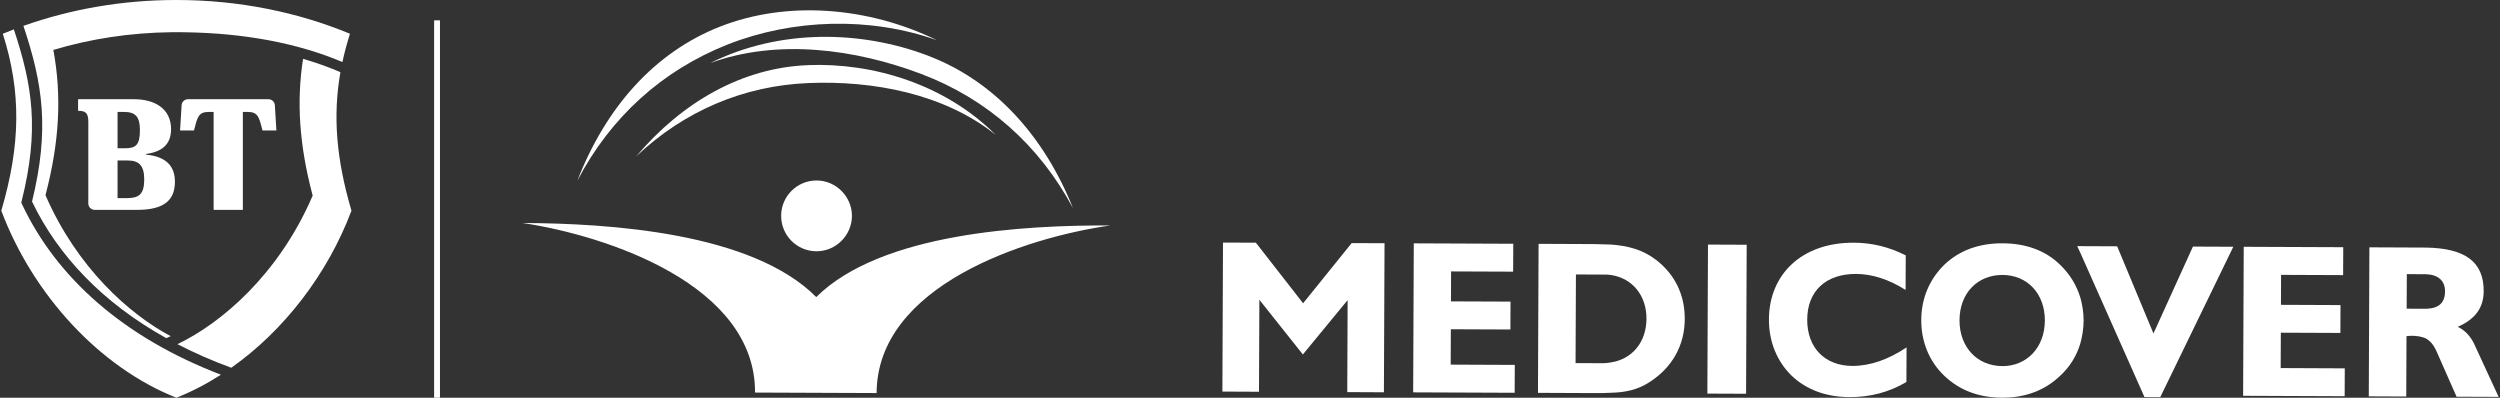<svg width="484" height="77" viewBox="0 0 484 77" fill="none" xmlns="http://www.w3.org/2000/svg">
<rect x="0" y="0" width="484" height="77" fill="#333333" stroke="none"/>
<g clip-path="url(#clip0_1103_47)">
<path d="M28.263 29.935V29.811C31.015 29.442 33.12 28.213 33.12 25.018C33.12 20.992 29.904 19.209 25.944 19.209H15.119V21.453C16.572 21.453 17.099 21.853 17.099 23.605V39.401C17.099 40.081 17.653 40.629 18.337 40.629H26.595C31.947 40.629 33.863 38.601 33.863 35.191C33.863 32.117 32.131 30.304 28.265 29.935H28.263ZM22.758 21.67H23.995C26.191 21.67 27.088 22.561 27.088 25.174C27.088 28.123 26.283 28.708 24.119 28.708H22.758V21.672V21.67ZM24.583 38.355H22.758V31.072H24.8C26.933 31.072 27.924 32.117 27.924 34.728C27.924 37.678 26.841 38.354 24.583 38.354V38.355ZM53.211 20.364L53.512 25.263H50.821C50.141 22.62 49.955 21.668 47.913 21.668H47.017V40.629H41.357V21.668H40.46C38.419 21.668 38.233 22.62 37.552 25.263H34.861L35.161 20.364C35.201 19.715 35.742 19.209 36.395 19.209H51.976C52.63 19.209 53.171 19.715 53.211 20.364Z" fill="white"/>
<path d="M68.044 40.787C63.435 53.038 54.976 64.013 44.777 71.196C41.075 69.839 37.603 68.313 34.358 66.632C42.907 62.541 53.906 53.112 60.399 38.176L60.535 37.866L60.448 37.54C57.954 28.045 57.383 19.688 58.674 11.391C61.147 12.112 63.513 12.951 65.767 13.912L65.904 13.972C64.399 22.522 65.137 30.912 68.043 40.787H68.044ZM4.543 5.031C8.271 16.231 9.643 24.977 6.203 39.019C11.26 49.577 19.976 58.664 32.189 65.467L32.434 65.359C32.636 65.272 32.842 65.178 33.046 65.083C25.038 60.835 14.9 51.815 8.804 37.787C11.498 27.525 11.986 18.679 10.331 9.663C17.463 7.529 25.15 6.329 33.161 6.238V6.229H34.149C34.181 6.229 34.214 6.229 34.246 6.229C34.764 6.229 35.282 6.234 35.798 6.245C47.352 6.413 57.604 8.346 66.292 12.006C66.682 10.2 67.164 8.382 67.754 6.533C57.643 2.353 46.23 -0.001 34.149 -0.001C23.63 -0.001 13.621 1.789 4.536 5.009L4.543 5.031ZM4.265 39.539L4.117 39.225L4.202 38.888C7.627 25.134 6.311 16.602 2.682 5.689C1.964 5.963 1.249 6.243 0.543 6.535C4.148 17.831 3.992 28.079 0.251 40.789C6.387 57.1 19.344 71.148 34.147 77.001C37.11 75.828 40 74.324 42.774 72.543C23.899 65.32 10.944 53.739 4.263 39.541L4.265 39.539Z" fill="white"/>
<path d="M85.178 3.935H84.044V77.001H85.178V3.935Z" fill="white"/>
<g clip-path="url(#clip1_1103_47)">
<path d="M179.65 10.78C192.529 15.666 202.15 26.344 207.735 40.311C201.181 28.036 191.059 19.122 178.347 14.316C165.635 9.509 150.571 7.435 137.494 12.21C150.985 5.497 166.779 5.886 179.65 10.772" fill="white"/>
<path d="M139.456 5.131C126.617 10.152 117.234 20.91 111.768 34.996C118.18 22.69 128.214 13.624 140.894 8.603C153.487 3.661 168.399 3.161 181.437 7.801C167.923 1.222 152.295 0.11 139.456 5.131Z" fill="white"/>
<path d="M156.355 12.616C143.699 13.132 132.147 19.686 123.153 30.285C132.465 21.458 144.009 16.588 156.498 16.079C168.995 15.563 182.843 18.121 192.806 26.146C183.018 16.35 169.091 12.099 156.355 12.607" fill="white"/>
<path d="M158.055 48.645C161.845 48.661 164.92 45.531 164.936 41.821C164.951 38.111 161.901 34.956 158.111 34.941C154.321 34.925 151.246 37.975 151.231 41.765C151.215 45.555 154.265 48.63 158.055 48.645Z" fill="white"/>
<path d="M169.711 76.095C169.798 55.303 198.447 45.992 214.973 43.648C198.368 43.577 170.561 45.07 158.024 57.512C145.574 44.967 117.783 43.243 101.178 43.171C117.687 45.658 146.265 55.208 146.178 76L169.711 76.095Z" fill="white"/>
<path d="M453.924 76.715L453.948 71.313L441.538 71.257L441.57 64.409L453.098 64.456L453.121 59.062L441.593 59.014L441.617 53.214L453.63 53.262L453.654 47.859L434.387 47.78L434.268 76.628L453.932 76.707L453.924 76.715ZM369.08 73.942L369.112 67.253C365.632 69.581 362.089 70.852 358.625 70.844C353.222 70.82 349.853 67.261 349.877 61.858C349.901 56.376 353.46 53.008 359.34 53.031C362.486 53.047 365.704 54.104 368.921 56.13L368.953 49.44C365.735 47.812 362.43 47.001 358.887 46.985C348.821 46.946 342.504 53.119 342.465 61.826C342.449 66.172 344.038 69.97 346.85 72.727C349.663 75.396 353.437 76.858 358.029 76.882C362.065 76.898 365.696 75.952 369.088 73.95M338.159 47.383L330.666 47.351L330.547 76.199L338.039 76.231L338.159 47.383ZM293.238 76.048L293.262 70.645L280.852 70.59L280.884 63.741L292.412 63.789L292.436 58.394L280.907 58.346L280.931 52.547L292.944 52.594L292.968 47.192L273.709 47.112L273.59 75.96L293.254 76.04L293.238 76.048ZM267.925 75.936L268.045 47.089L261.681 47.065L252.282 58.712L243.137 46.985L236.773 46.961L236.654 75.809L243.741 75.841L243.813 58.029L252.234 68.627L260.902 58.1L260.831 75.913L267.918 75.945L267.925 75.936Z" fill="white"/>
<path d="M320.584 50.29C317.931 48.264 315.11 47.605 311.972 47.35C310.923 47.35 309.874 47.263 308.667 47.255L297.87 47.208L297.75 76.055L308.548 76.103C309.755 76.103 310.804 76.111 311.853 76.04C314.594 75.976 317.009 75.499 319.353 73.974C323.714 71.169 326.154 66.911 326.169 61.747C326.185 57.075 324.271 53.118 320.576 50.282M311.877 70.16C311.392 70.24 310.907 70.319 310.343 70.319L305.028 70.295L305.1 53.134L310.415 53.158C310.979 53.158 311.455 53.158 311.948 53.246C316.056 53.905 318.781 57.218 318.757 61.731C318.733 66.243 315.984 69.541 311.877 70.16Z" fill="white"/>
<path d="M402.759 57.647C402.036 55.224 400.756 53.119 398.834 51.26C396.029 48.503 392.247 47.128 387.727 47.104C383.206 47.081 379.424 48.431 376.509 51.164C373.601 53.977 371.972 57.671 371.956 61.938C371.94 66.212 373.529 70.01 376.421 72.758C379.313 75.507 383.008 76.977 387.608 76.993C392.128 77.009 395.839 75.579 398.746 72.846C400.685 71.082 401.988 68.993 402.727 66.577C403.132 65.131 403.378 63.677 403.386 62.065C403.386 60.531 403.156 59.085 402.767 57.631M387.624 70.876C382.793 70.852 379.337 67.213 379.361 61.977C379.385 56.742 382.865 53.206 387.695 53.23C392.526 53.254 395.902 56.885 395.886 62.049C395.862 67.292 392.383 70.899 387.624 70.883" fill="white"/>
<path d="M424.552 47.74L416.909 64.56L409.885 47.685L402.147 47.653L402.791 49.027L415.169 76.874L418.227 76.89L432.369 47.772L424.552 47.74Z" fill="white"/>
<path d="M479.189 66.99C478.394 65.131 477.187 63.916 475.82 63.272C479.292 61.755 480.834 59.506 480.841 56.36C480.865 50.64 477.171 48.05 469.671 47.931L458.715 47.883L458.596 76.731L465.849 76.763L465.897 65.076C466.223 65.076 466.461 64.996 466.787 65.004C467.915 65.004 468.876 65.171 469.599 65.497C470.64 66.069 471.284 66.951 471.919 68.484L475.59 76.802L483.733 76.834L479.181 66.982L479.189 66.99ZM469.631 59.776L465.929 59.761L465.961 53.071L469.663 53.087C472.078 53.174 473.365 54.39 473.357 56.408C473.349 58.664 472.134 59.713 469.631 59.784" fill="white"/>
</g>
</g>
<defs>
<clipPath id="clip0_1103_47">
<rect width="483.498" height="77.002" fill="white" transform="translate(0.251 -0.001)"/>
</clipPath>
<clipPath id="clip1_1103_47">
<rect width="382.572" height="75" fill="white" transform="translate(101.178 2.001)"/>
</clipPath>
</defs>
</svg>
